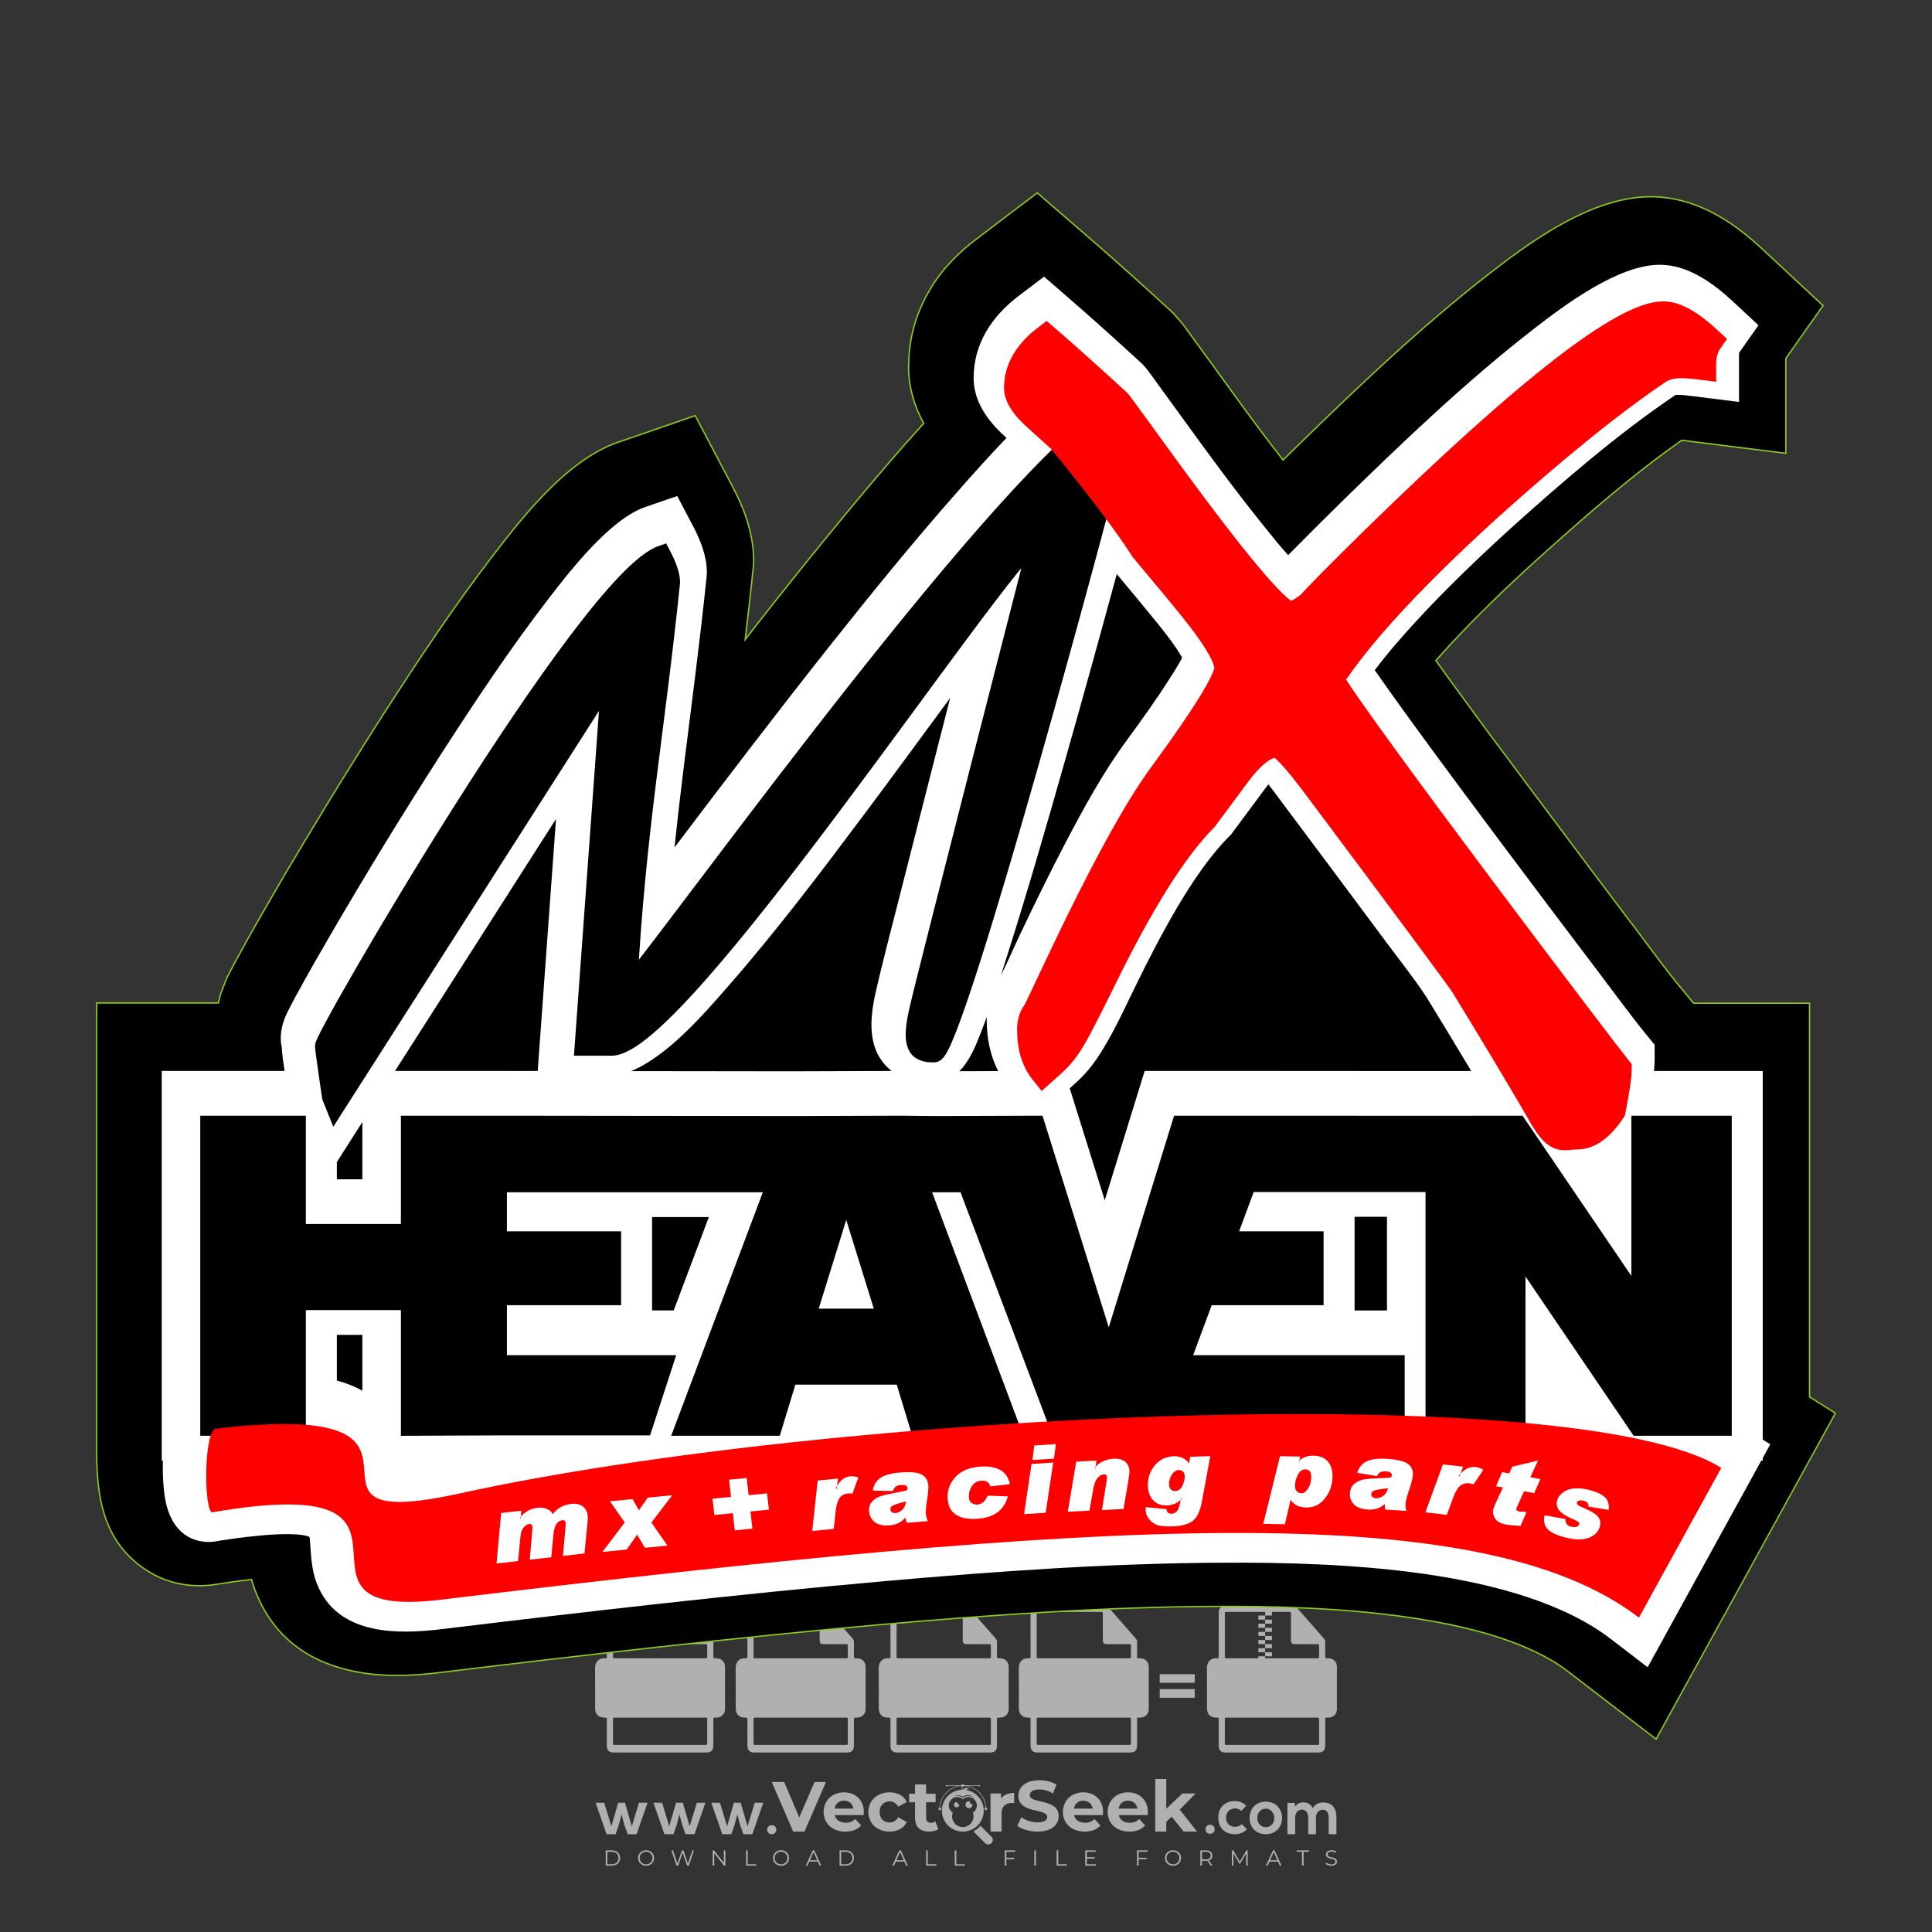 <?xml version="1.0" encoding="iso-8859-1"?>
<!-- Generator: Adobe Illustrator 27.0.0, SVG Export Plug-In . SVG Version: 6.00 Build 0)  -->
<svg version="1.1" id="Layer_1" xmlns="http://www.w3.org/2000/svg" xmlns:xlink="http://www.w3.org/1999/xlink" x="0px" y="0px"
	 viewBox="0 0 500 500" style="enable-background:new 0 0 500 500;" xml:space="preserve">
<rect x="0" y="0" width="500" height="500" fill="#333333" stroke="none"/>
<g id="watermark_1_">
	<g>
		<g id="watermark" style="opacity:0.61;">
			<g>
				<g>
					<g>
						<g>
							<polygon style="fill:#FFFFFF;" points="213.765,461.172 208.204,474.017 205.268,474.017 199.726,461.172 202.938,461.172 
								206.846,470.347 210.81,461.172 							"/>
						</g>
						<g>
							<path style="fill:#FFFFFF;" d="M223.507,469.741h-7.469c0.275,1.23,1.321,1.982,2.826,1.982c1.046,0,1.798-0.312,2.477-0.954
								l1.523,1.651c-0.917,1.046-2.294,1.597-4.074,1.597c-3.413,0-5.634-2.147-5.634-5.083c0-2.954,2.257-5.083,5.267-5.083
								c2.899,0,5.138,1.945,5.138,5.12C223.562,469.191,223.526,469.503,223.507,469.741 M216.002,468.071h4.863
								c-0.202-1.248-1.138-2.055-2.422-2.055C217.139,466.016,216.204,466.805,216.002,468.071"/>
						</g>
						<g>
							<path style="fill:#FFFFFF;" d="M224.735,468.934c0-2.973,2.294-5.083,5.505-5.083c2.074,0,3.707,0.899,4.423,2.514
								l-2.22,1.193c-0.532-0.936-1.321-1.358-2.221-1.358c-1.45,0-2.587,1.009-2.587,2.734c0,1.725,1.138,2.734,2.587,2.734
								c0.899,0,1.688-0.404,2.221-1.358l2.22,1.211c-0.716,1.578-2.349,2.495-4.423,2.495
								C227.029,474.017,224.735,471.907,224.735,468.934"/>
						</g>
						<g>
							<path style="fill:#FFFFFF;" d="M242.828,473.393c-0.587,0.422-1.45,0.624-2.331,0.624c-2.33,0-3.688-1.193-3.688-3.542
								v-4.055h-1.523v-2.202h1.523v-2.404h2.863v2.404h2.459v2.202h-2.459v4.019c0,0.844,0.458,1.303,1.229,1.303
								c0.422,0,0.844-0.128,1.156-0.367L242.828,473.393z"/>
						</g>
					</g>
					<g>
						<path style="fill:#FFFFFF;" d="M262.474,463.997v2.643c-0.238-0.018-0.422-0.037-0.642-0.037
							c-1.578,0-2.624,0.862-2.624,2.753v4.661h-2.863v-9.873h2.734v1.303C259.776,464.493,260.951,463.997,262.474,463.997"/>
					</g>
					<g>
						<path style="fill:#FFFFFF;" d="M263.299,472.53l1.009-2.239c1.083,0.789,2.697,1.339,4.239,1.339
							c1.762,0,2.477-0.587,2.477-1.376c0-2.404-7.469-0.752-7.469-5.524c0-2.184,1.762-4,5.413-4c1.615,0,3.267,0.385,4.459,1.138
							l-0.918,2.257c-1.193-0.679-2.422-1.009-3.56-1.009c-1.761,0-2.44,0.66-2.44,1.468c0,2.367,7.468,0.734,7.468,5.45
							c0,2.147-1.78,3.982-5.45,3.982C266.492,474.017,264.437,473.411,263.299,472.53"/>
					</g>
					<g>
						<path style="fill:#FFFFFF;" d="M285.428,469.741h-7.469c0.275,1.23,1.321,1.982,2.826,1.982c1.046,0,1.798-0.312,2.477-0.954
							l1.523,1.651c-0.918,1.046-2.294,1.597-4.074,1.597c-3.413,0-5.634-2.147-5.634-5.083c0-2.954,2.257-5.083,5.267-5.083
							c2.9,0,5.138,1.945,5.138,5.12C285.484,469.191,285.447,469.503,285.428,469.741 M277.923,468.071h4.863
							c-0.202-1.248-1.138-2.055-2.422-2.055C279.061,466.016,278.125,466.805,277.923,468.071"/>
					</g>
					<g>
						<path style="fill:#FFFFFF;" d="M297.007,469.741h-7.469c0.275,1.23,1.321,1.982,2.826,1.982c1.046,0,1.798-0.312,2.477-0.954
							l1.523,1.651c-0.918,1.046-2.294,1.597-4.074,1.597c-3.413,0-5.634-2.147-5.634-5.083c0-2.954,2.257-5.083,5.267-5.083
							c2.899,0,5.138,1.945,5.138,5.12C297.062,469.191,297.025,469.503,297.007,469.741 M289.501,468.071h4.863
							c-0.202-1.248-1.138-2.055-2.422-2.055C290.639,466.016,289.703,466.805,289.501,468.071"/>
					</g>
					<g>
						<polygon style="fill:#FFFFFF;" points="303.208,470.145 301.831,471.503 301.831,474.017 298.969,474.017 298.969,460.401 
							301.831,460.401 301.831,468.108 306.016,464.144 309.429,464.144 305.318,468.328 309.796,474.017 306.327,474.017 						"/>
					</g>
					<g>
						<path style="fill:#FFFFFF;" d="M256.601,475.359L256.601,475.359l-2.86-2.86c-0.435,0.508-0.953,0.943-1.534,1.284
							c-0.092,0.069-0.186,0.136-0.283,0.199l3.027,3.027c0.456,0.456,1.195,0.456,1.65,0
							C257.057,476.554,257.057,475.815,256.601,475.359"/>
					</g>
					<g>
						<path style="fill:#FFFFFF;" d="M249.984,463.244c0.221-0.173,0.495-0.281,0.797-0.281c0.042,0,0.083,0.002,0.124,0.006
							c-0.214-0.156-0.478-0.249-0.764-0.249c-0.395,0-0.744,0.18-0.981,0.458c-0.051,0-0.1,0.006-0.151,0.008
							c0.039-0.077,0.064-0.162,0.064-0.255c0-0.234-0.143-0.434-0.346-0.519c0.087,0.126,0.138,0.279,0.138,0.445
							c0,0.122-0.031,0.237-0.081,0.341c-2.811,0.201-5.03,2.539-5.03,5.4c0,2.993,2.426,5.42,5.42,5.42
							c2.993,0,5.42-2.426,5.42-5.42C254.595,465.879,252.593,463.635,249.984,463.244 M247.983,464.656
							c0.435,0,0.844,0.112,1.199,0.309c0.374-0.245,0.82-0.387,1.299-0.387c0.711,0,1.348,0.312,1.784,0.806
							c-0.435-0.379-1.004-0.61-1.627-0.61c-0.449,0-0.87,0.12-1.234,0.329c-0.079,0.046-0.156,0.096-0.229,0.15
							c-0.065-0.048-0.133-0.093-0.204-0.134c-0.369-0.219-0.8-0.344-1.26-0.344c-0.3,0-0.588,0.054-0.854,0.152
							C247.196,464.754,247.578,464.656,247.983,464.656 M251.772,469.098c0.115,0.305,0.181,0.634,0.181,0.979
							c0,1.534-1.244,2.777-2.778,2.777c-1.534,0-2.777-1.243-2.777-2.777c0-0.345,0.066-0.674,0.181-0.979
							c-0.62-0.382-1.035-1.064-1.035-1.846c0-1.197,0.971-2.168,2.168-2.168c0.565,0,1.078,0.218,1.463,0.572
							c0.386-0.354,0.899-0.572,1.464-0.572c1.197,0,2.168,0.971,2.168,2.168C252.807,468.034,252.392,468.716,251.772,469.098"/>
					</g>
					<g>
						<path style="fill:#FFFFFF;" d="M251.666,467.061c0,0.497-0.404,0.901-0.901,0.901c-0.497,0-0.901-0.404-0.901-0.901
							s0.404-0.901,0.901-0.901c0.101,0,0.197,0.017,0.287,0.047c-0.03,0.062-0.045,0.132-0.045,0.204
							c0,0.273,0.221,0.494,0.494,0.494c0.05,0,0.099-0.008,0.146-0.022C251.66,466.941,251.666,467,251.666,467.061"/>
					</g>
					<g>
						<path style="fill:#FFFFFF;" d="M248.255,467.061c0,0.376-0.305,0.681-0.681,0.681c-0.376,0-0.681-0.305-0.681-0.681
							s0.305-0.681,0.681-0.681c0.076,0,0.149,0.013,0.217,0.035c-0.023,0.047-0.034,0.1-0.034,0.155
							c0,0.206,0.167,0.374,0.374,0.374c0.038,0,0.075-0.006,0.11-0.017C248.25,466.97,248.255,467.015,248.255,467.061"/>
					</g>
					<g>
						<g>
							<g>
								<rect x="242.908" y="467.83" style="fill:#FFFFFF;" width="0.616" height="0.616"/>
							</g>
							<g>
								<rect x="254.827" y="467.83" style="fill:#FFFFFF;" width="0.616" height="0.616"/>
							</g>
							<g>
								<path style="fill:#FFFFFF;" d="M255.205,468.082h-0.14c0-3.248-2.642-5.89-5.89-5.89c-3.248,0-5.89,2.642-5.89,5.89h-0.14
									c0-1.611,0.627-3.125,1.766-4.264c1.139-1.139,2.653-1.766,4.264-1.766c1.611,0,3.125,0.627,4.264,1.766
									C254.578,464.957,255.205,466.471,255.205,468.082"/>
							</g>
						</g>
						<g>
							<rect x="248.868" y="461.814" style="fill:#FFFFFF;" width="0.616" height="0.616"/>
						</g>
						<g>
							<rect x="244.95" y="462.052" style="fill:#FFFFFF;" width="8.45" height="0.14"/>
						</g>
						<g>
							<path style="fill:#FFFFFF;" d="M245.174,462.15c0,0.108-0.088,0.196-0.196,0.196c-0.108,0-0.196-0.088-0.196-0.196
								c0-0.108,0.088-0.196,0.196-0.196C245.086,461.954,245.174,462.042,245.174,462.15"/>
						</g>
						<g>
							<path style="fill:#FFFFFF;" d="M253.596,462.15c0,0.108-0.088,0.196-0.196,0.196c-0.108,0-0.196-0.088-0.196-0.196
								c0-0.108,0.088-0.196,0.196-0.196C253.509,461.954,253.596,462.042,253.596,462.15"/>
						</g>
					</g>
				</g>
				<g>
					<path style="fill:#FFFFFF;" d="M314.356,473.409c0,1.559-2.364,1.559-2.364,0C311.993,471.851,314.356,471.851,314.356,473.409
						z"/>
				</g>
				<g>
					<g>
						<g>
							<path style="fill:#FFFFFF;" d="M161.739,466.549l1.772,6.088l1.855-6.088h2.215l-2.823,8.14h-2.33l-0.837-2.396l-0.722-2.708
								l-0.722,2.708l-0.837,2.396h-2.33l-2.839-8.14h2.231l1.855,6.088l1.756-6.088H161.739z"/>
						</g>
						<g>
							<path style="fill:#FFFFFF;" d="M176.713,466.549l1.772,6.088l1.855-6.088h2.215l-2.823,8.14h-2.33l-0.837-2.396l-0.722-2.708
								l-0.722,2.708l-0.837,2.396h-2.33l-2.839-8.14h2.231l1.855,6.088l1.756-6.088H176.713z"/>
						</g>
						<g>
							<path style="fill:#FFFFFF;" d="M191.687,466.549l1.772,6.088l1.855-6.088h2.215l-2.823,8.14h-2.33l-0.837-2.396l-0.722-2.708
								l-0.722,2.708l-0.837,2.396h-2.33l-2.839-8.14h2.231l1.855,6.088l1.756-6.088H191.687z"/>
						</g>
					</g>
					<g>
						<path style="fill:#FFFFFF;" d="M200.908,473.52c0,1.559-2.364,1.559-2.364,0C198.545,471.962,200.908,471.962,200.908,473.52z
							"/>
					</g>
					<g>
						<path style="fill:#FFFFFF;" d="M322.71,473.409c-0.935,0.919-1.919,1.28-3.117,1.28c-2.346,0-4.3-1.411-4.3-4.282
							s1.953-4.284,4.3-4.284c1.149,0,2.035,0.329,2.921,1.199l-1.264,1.329c-0.476-0.428-1.066-0.64-1.623-0.64
							c-1.346,0-2.33,0.985-2.33,2.396c0,1.542,1.05,2.362,2.297,2.362c0.64,0,1.28-0.18,1.772-0.672L322.71,473.409z"/>
					</g>
					<g>
						<path style="fill:#FFFFFF;" d="M331.805,470.472c0,2.33-1.591,4.217-4.217,4.217c-2.626,0-4.201-1.887-4.201-4.217
							c0-2.314,1.609-4.217,4.185-4.217C330.149,466.255,331.805,468.158,331.805,470.472z M325.389,470.472
							c0,1.231,0.739,2.38,2.199,2.38c1.46,0,2.199-1.149,2.199-2.38c0-1.215-0.854-2.396-2.199-2.396
							C326.144,468.077,325.389,469.258,325.389,470.472z"/>
					</g>
					<g>
						<path style="fill:#FFFFFF;" d="M338.572,474.689v-4.332c0-1.068-0.559-2.035-1.658-2.035c-1.082,0-1.722,0.967-1.722,2.035
							v4.332h-2.003v-8.107h1.855l0.148,0.985c0.426-0.82,1.362-1.116,2.133-1.116c0.969,0,1.937,0.394,2.396,1.51
							c0.723-1.149,1.658-1.478,2.708-1.478c2.297,0,3.43,1.412,3.43,3.84v4.365h-2.003v-4.365c0-1.066-0.442-1.97-1.526-1.97
							c-1.082,0-1.756,0.935-1.756,2.003v4.332H338.572z"/>
					</g>
				</g>
			</g>
		</g>
		<g style="opacity:0.61;">
			<g>
				<g>
					<path style="fill:#FFFFFF;" d="M345.988,431.299c-0.006-1.224-0.959-2.121-2.189-2.14c-0.924-0.014-0.832,0.12-0.834-0.867
						c-0.003-1.097-0.007-2.194,0.003-3.292c0.003-0.379-0.112-0.691-0.362-0.976c-2.342-2.668-4.678-5.342-7.019-8.011
						c-0.12-0.137-0.275-0.244-0.414-0.366c-6.214,0-12.427,0-18.641,0c-0.794,0.293-1.14,0.868-1.138,1.709
						c0.01,3.748,0.004,7.496,0.004,11.243c0,0.556-0.003,0.589-0.55,0.551c-1.497-0.102-2.516,0.986-2.497,2.492
						c0.044,3.476,0.013,6.953,0.014,10.429c0.001,1.58,0.867,2.443,2.45,2.449c0.582,0.002,0.582,0.002,0.582,0.6
						c0,2.219-0.001,4.438,0.001,6.657c0.001,1.192,0.58,1.771,1.768,1.771c8.013,0.001,16.027,0.001,24.04,0
						c1.168,0,1.755-0.583,1.757-1.745c0.002-2.256,0-4.512,0.001-6.768c0-0.512,0.002-0.511,0.52-0.515
						c0.271-0.002,0.541,0.008,0.809-0.058c0.996-0.246,1.69-1.044,1.694-2.069C346.003,438.696,346.005,434.997,345.988,431.299z
						 M317.537,417.162c5.337,0,10.674,0,16.01,0c0.548,0,0.554,0.007,0.554,0.561c0.001,2.243-0.001,4.486,0.001,6.73
						c0.001,0.811,0.249,1.059,1.06,1.059c1.91,0.001,3.821,0,5.731,0.001c0.458,0,0.479,0.021,0.481,0.483
						c0.003,0.887,0.002,1.775,0,2.662c-0.001,0.477-0.024,0.498-0.504,0.499c-3.895,0.001-7.79,0-11.684,0
						c-3.882,0-7.765,0-11.647,0c-0.55,0-0.552-0.001-0.552-0.561c-0.001-3.624-0.001-7.247,0-10.871
						C316.987,417.166,316.991,417.162,317.537,417.162z M340.822,451.579c-3.883,0.001-7.766,0-11.65,0c-3.871,0-7.742,0-11.613,0
						c-0.572,0-0.574-0.002-0.574-0.579c-0.001-1.997-0.001-3.994,0.001-5.991c0-0.464,0.023-0.486,0.478-0.487
						c7.803-0.001,15.607-0.001,23.41,0c0.478,0,0.499,0.02,0.499,0.503c0.002,1.997,0.001,3.994,0,5.991
						C341.375,451.574,341.37,451.579,340.822,451.579z"/>
				</g>
				<g>
					<g>
						<rect x="327.418" y="417.053" style="fill:#FFFFFF;" width="1.757" height="1.054"/>
					</g>
					<g>
						<rect x="325.662" y="418.107" style="fill:#FFFFFF;" width="1.757" height="1.054"/>
					</g>
					<g>
						<rect x="327.418" y="419.161" style="fill:#FFFFFF;" width="1.757" height="1.054"/>
					</g>
					<g>
						<rect x="325.662" y="420.215" style="fill:#FFFFFF;" width="1.757" height="1.054"/>
					</g>
					<g>
						<rect x="327.418" y="421.269" style="fill:#FFFFFF;" width="1.757" height="1.054"/>
					</g>
					<g>
						<rect x="325.662" y="422.323" style="fill:#FFFFFF;" width="1.757" height="1.054"/>
					</g>
					<g>
						<rect x="327.418" y="423.378" style="fill:#FFFFFF;" width="1.757" height="1.054"/>
					</g>
					<g>
						<rect x="325.662" y="424.432" style="fill:#FFFFFF;" width="1.757" height="1.054"/>
					</g>
					<g>
						<rect x="327.418" y="425.486" style="fill:#FFFFFF;" width="1.757" height="1.054"/>
					</g>
					<g>
						<rect x="325.662" y="426.54" style="fill:#FFFFFF;" width="1.757" height="1.054"/>
					</g>
					<g>
						<rect x="327.418" y="427.594" style="fill:#FFFFFF;" width="1.757" height="1.054"/>
					</g>
					<g>
						<rect x="325.662" y="428.648" style="fill:#FFFFFF;" width="1.757" height="1.054"/>
					</g>
				</g>
			</g>
			<g>
				<path style="fill:#FFFFFF;" d="M187.637,431.299c-0.006-1.224-0.959-2.121-2.189-2.14c-0.924-0.014-0.832,0.12-0.834-0.867
					c-0.003-1.097-0.007-2.194,0.003-3.292c0.003-0.379-0.112-0.691-0.362-0.976c-2.342-2.668-4.678-5.342-7.019-8.011
					c-0.12-0.137-0.275-0.244-0.414-0.366c-6.214,0-12.427,0-18.641,0c-0.794,0.293-1.14,0.868-1.138,1.709
					c0.01,3.748,0.004,7.496,0.004,11.243c0,0.556-0.003,0.589-0.55,0.551c-1.497-0.102-2.516,0.986-2.497,2.492
					c0.044,3.476,0.013,6.953,0.014,10.429c0.001,1.58,0.867,2.443,2.45,2.449c0.582,0.002,0.582,0.002,0.582,0.6
					c0,2.219-0.001,4.438,0.001,6.657c0.001,1.192,0.58,1.771,1.768,1.771c8.013,0.001,16.027,0.001,24.04,0
					c1.168,0,1.755-0.583,1.757-1.745c0.002-2.256,0-4.512,0.001-6.768c0-0.512,0.002-0.511,0.52-0.515
					c0.271-0.002,0.541,0.008,0.809-0.058c0.996-0.246,1.69-1.044,1.694-2.069C187.652,438.696,187.655,434.997,187.637,431.299z
					 M159.187,417.162c5.337,0,10.674,0,16.01,0c0.548,0,0.554,0.007,0.554,0.561c0.001,2.243-0.001,4.486,0.001,6.73
					c0.001,0.811,0.249,1.059,1.06,1.059c1.91,0.001,3.821,0,5.731,0.001c0.458,0,0.479,0.021,0.481,0.483
					c0.003,0.887,0.002,1.775,0,2.662c-0.001,0.477-0.024,0.498-0.504,0.499c-3.895,0.001-7.79,0-11.684,0
					c-3.882,0-7.765,0-11.647,0c-0.55,0-0.552-0.001-0.552-0.561c-0.001-3.624-0.001-7.247,0-10.871
					C158.636,417.166,158.64,417.162,159.187,417.162z M182.472,451.579c-3.883,0.001-7.766,0-11.65,0c-3.871,0-7.742,0-11.613,0
					c-0.572,0-0.574-0.002-0.574-0.579c-0.001-1.997-0.001-3.994,0.001-5.991c0-0.464,0.023-0.486,0.478-0.487
					c7.803-0.001,15.607-0.001,23.41,0c0.478,0,0.499,0.02,0.499,0.503c0.002,1.997,0.001,3.994,0,5.991
					C183.024,451.574,183.019,451.579,182.472,451.579z"/>
			</g>
			<g>
				<path style="fill:#FFFFFF;" d="M159.779,440.669v-7.897h2.779c0.375,0,0.726,0.061,1.053,0.182
					c0.327,0.121,0.612,0.292,0.855,0.513c0.242,0.221,0.434,0.483,0.573,0.789c0.14,0.305,0.21,0.642,0.21,1.009
					c0,0.375-0.07,0.715-0.21,1.02c-0.14,0.305-0.331,0.568-0.573,0.789c-0.243,0.221-0.528,0.392-0.855,0.513
					c-0.327,0.121-0.678,0.182-1.053,0.182h-1.29v2.901H159.779z M162.58,436.356c0.39,0,0.684-0.111,0.882-0.331
					c0.199-0.22,0.298-0.474,0.298-0.761c0-0.14-0.024-0.276-0.072-0.408c-0.048-0.132-0.121-0.248-0.221-0.347
					c-0.099-0.099-0.223-0.178-0.37-0.237c-0.147-0.059-0.32-0.089-0.518-0.089h-1.312v2.173H162.58z"/>
				<path style="fill:#FFFFFF;" d="M166.308,432.771h1.731l3.177,5.294h0.088l-0.088-1.522v-3.772h1.478v7.897h-1.566l-3.353-5.592
					h-0.088l0.088,1.522v4.07h-1.467V432.771z"/>
				<path style="fill:#FFFFFF;" d="M177.922,436.334h3.872c0.022,0.089,0.04,0.195,0.055,0.32c0.014,0.125,0.022,0.25,0.022,0.375
					c0,0.507-0.077,0.985-0.231,1.434c-0.154,0.449-0.397,0.849-0.728,1.202c-0.353,0.375-0.776,0.666-1.268,0.871
					c-0.493,0.206-1.055,0.309-1.688,0.309c-0.574,0-1.114-0.103-1.622-0.309c-0.507-0.206-0.948-0.492-1.323-0.86
					c-0.375-0.367-0.673-0.803-0.894-1.307c-0.221-0.504-0.331-1.053-0.331-1.649c0-0.595,0.11-1.145,0.331-1.649
					c0.221-0.504,0.518-0.939,0.894-1.307c0.375-0.367,0.816-0.654,1.323-0.86c0.507-0.206,1.048-0.309,1.622-0.309
					c0.64,0,1.211,0.11,1.715,0.331c0.504,0.221,0.935,0.526,1.296,0.915l-1.025,1.004c-0.258-0.272-0.544-0.48-0.861-0.623
					c-0.316-0.143-0.695-0.215-1.136-0.215c-0.361,0-0.703,0.065-1.026,0.193c-0.324,0.129-0.607,0.311-0.85,0.546
					c-0.242,0.235-0.436,0.52-0.579,0.855c-0.143,0.335-0.215,0.708-0.215,1.119c0,0.412,0.072,0.785,0.215,1.12
					c0.143,0.335,0.338,0.62,0.584,0.855c0.246,0.235,0.531,0.418,0.855,0.546c0.323,0.129,0.669,0.193,1.037,0.193
					c0.419,0,0.773-0.061,1.064-0.182c0.29-0.121,0.538-0.278,0.744-0.469c0.148-0.132,0.275-0.3,0.381-0.502
					c0.106-0.202,0.189-0.428,0.248-0.678h-2.482V436.334z"/>
			</g>
			<g>
				<path style="fill:#FFFFFF;" d="M224.019,431.299c-0.006-1.224-0.959-2.121-2.189-2.14c-0.924-0.014-0.832,0.12-0.834-0.867
					c-0.003-1.097-0.007-2.194,0.003-3.292c0.003-0.379-0.112-0.691-0.362-0.976c-2.342-2.668-4.678-5.342-7.019-8.011
					c-0.12-0.137-0.275-0.244-0.414-0.366c-6.214,0-12.427,0-18.641,0c-0.794,0.293-1.14,0.868-1.138,1.709
					c0.01,3.748,0.004,7.496,0.004,11.243c0,0.556-0.003,0.589-0.55,0.551c-1.497-0.102-2.516,0.986-2.497,2.492
					c0.044,3.476,0.013,6.953,0.014,10.429c0.001,1.58,0.867,2.443,2.45,2.449c0.582,0.002,0.582,0.002,0.582,0.6
					c0,2.219-0.001,4.438,0.001,6.657c0.001,1.192,0.58,1.771,1.768,1.771c8.013,0.001,16.027,0.001,24.04,0
					c1.168,0,1.755-0.583,1.757-1.745c0.002-2.256,0-4.512,0.001-6.768c0-0.512,0.002-0.511,0.52-0.515
					c0.271-0.002,0.541,0.008,0.809-0.058c0.997-0.246,1.69-1.044,1.694-2.069C224.034,438.696,224.036,434.997,224.019,431.299z
					 M195.568,417.162c5.337,0,10.674,0,16.01,0c0.548,0,0.554,0.007,0.554,0.561c0.001,2.243-0.001,4.486,0.001,6.73
					c0.001,0.811,0.249,1.059,1.06,1.059c1.91,0.001,3.821,0,5.731,0.001c0.458,0,0.479,0.021,0.481,0.483
					c0.003,0.887,0.002,1.775,0,2.662c-0.001,0.477-0.024,0.498-0.504,0.499c-3.895,0.001-7.79,0-11.684,0
					c-3.882,0-7.765,0-11.647,0c-0.55,0-0.552-0.001-0.552-0.561c-0.001-3.624-0.001-7.247,0-10.871
					C195.018,417.166,195.022,417.162,195.568,417.162z M218.854,451.579c-3.883,0.001-7.766,0-11.65,0c-3.871,0-7.742,0-11.613,0
					c-0.572,0-0.574-0.002-0.574-0.579c-0.001-1.997-0.001-3.994,0.001-5.991c0-0.464,0.023-0.486,0.478-0.487
					c7.803-0.001,15.607-0.001,23.41,0c0.478,0,0.499,0.02,0.499,0.503c0.002,1.997,0.001,3.994,0,5.991
					C219.406,451.574,219.401,451.579,218.854,451.579z"/>
			</g>
			<g>
				<path style="fill:#FFFFFF;" d="M205.111,432.771h1.699l2.967,7.897h-1.644l-0.651-1.886h-3.044l-0.651,1.886h-1.643
					L205.111,432.771z M206.997,437.415l-0.706-1.974l-0.287-0.96h-0.088l-0.287,0.96l-0.706,1.974H206.997z"/>
				<path style="fill:#FFFFFF;" d="M211.331,434.536c-0.125,0-0.245-0.024-0.359-0.072c-0.114-0.048-0.213-0.114-0.298-0.199
					c-0.084-0.084-0.151-0.182-0.198-0.292c-0.048-0.11-0.072-0.232-0.072-0.364s0.024-0.254,0.072-0.364
					c0.048-0.11,0.114-0.208,0.198-0.292c0.084-0.084,0.184-0.151,0.298-0.198c0.114-0.048,0.233-0.072,0.359-0.072
					c0.257,0,0.478,0.09,0.662,0.27c0.184,0.181,0.276,0.399,0.276,0.656s-0.092,0.476-0.276,0.656
					C211.809,434.446,211.589,434.536,211.331,434.536z M210.615,440.669v-5.404h1.445v5.404H210.615z"/>
			</g>
			<g>
				<path style="fill:#FFFFFF;" d="M261.044,431.299c-0.006-1.224-0.959-2.121-2.189-2.14c-0.924-0.014-0.832,0.12-0.834-0.867
					c-0.003-1.097-0.007-2.194,0.003-3.292c0.003-0.379-0.112-0.691-0.362-0.976c-2.342-2.668-4.678-5.342-7.019-8.011
					c-0.12-0.137-0.275-0.244-0.414-0.366c-6.214,0-12.427,0-18.641,0c-0.794,0.293-1.14,0.868-1.138,1.709
					c0.01,3.748,0.004,7.496,0.004,11.243c0,0.556-0.003,0.589-0.55,0.551c-1.497-0.102-2.516,0.986-2.497,2.492
					c0.044,3.476,0.013,6.953,0.014,10.429c0.001,1.58,0.867,2.443,2.45,2.449c0.582,0.002,0.582,0.002,0.582,0.6
					c0,2.219-0.001,4.438,0.001,6.657c0.001,1.192,0.58,1.771,1.768,1.771c8.013,0.001,16.027,0.001,24.04,0
					c1.168,0,1.755-0.583,1.757-1.745c0.002-2.256,0-4.512,0.001-6.768c0-0.512,0.002-0.511,0.52-0.515
					c0.271-0.002,0.541,0.008,0.809-0.058c0.996-0.246,1.69-1.044,1.694-2.069C261.059,438.696,261.061,434.997,261.044,431.299z
					 M232.593,417.162c5.337,0,10.674,0,16.01,0c0.548,0,0.554,0.007,0.554,0.561c0.001,2.243-0.001,4.486,0.001,6.73
					c0.001,0.811,0.249,1.059,1.06,1.059c1.91,0.001,3.821,0,5.731,0.001c0.458,0,0.479,0.021,0.481,0.483
					c0.003,0.887,0.002,1.775,0,2.662c-0.001,0.477-0.024,0.498-0.504,0.499c-3.895,0.001-7.79,0-11.684,0
					c-3.882,0-7.765,0-11.647,0c-0.55,0-0.552-0.001-0.552-0.561c-0.001-3.624-0.001-7.247,0-10.871
					C232.042,417.166,232.047,417.162,232.593,417.162z M255.878,451.579c-3.883,0.001-7.766,0-11.65,0c-3.871,0-7.742,0-11.613,0
					c-0.572,0-0.574-0.002-0.574-0.579c-0.001-1.997-0.001-3.994,0.001-5.991c0-0.464,0.023-0.486,0.478-0.487
					c7.803-0.001,15.607-0.001,23.41,0c0.478,0,0.499,0.02,0.499,0.503c0.002,1.997,0.001,3.994,0,5.991
					C256.431,451.574,256.426,451.579,255.878,451.579z"/>
			</g>
			<g>
				<path style="fill:#FFFFFF;" d="M236.361,440.845c-0.338,0-0.662-0.048-0.971-0.143c-0.309-0.095-0.592-0.239-0.849-0.43
					c-0.257-0.191-0.481-0.425-0.673-0.7c-0.191-0.276-0.342-0.597-0.452-0.965l1.401-0.551c0.103,0.397,0.283,0.726,0.54,0.987
					c0.257,0.261,0.596,0.392,1.015,0.392c0.154,0,0.303-0.02,0.447-0.061c0.143-0.04,0.272-0.099,0.386-0.176
					s0.204-0.175,0.27-0.292c0.066-0.118,0.099-0.254,0.099-0.408c0-0.147-0.026-0.279-0.077-0.397
					c-0.051-0.117-0.138-0.227-0.259-0.331c-0.121-0.103-0.28-0.202-0.475-0.298c-0.195-0.095-0.435-0.195-0.722-0.298l-0.485-0.176
					c-0.213-0.073-0.429-0.173-0.645-0.298c-0.217-0.125-0.413-0.276-0.59-0.452c-0.177-0.176-0.322-0.384-0.436-0.623
					c-0.114-0.239-0.171-0.509-0.171-0.81c0-0.309,0.06-0.597,0.182-0.866c0.121-0.268,0.294-0.503,0.518-0.706
					c0.224-0.202,0.492-0.36,0.805-0.474s0.66-0.171,1.042-0.171c0.397,0,0.74,0.053,1.031,0.16
					c0.291,0.107,0.537,0.243,0.739,0.408c0.202,0.165,0.366,0.348,0.491,0.546c0.125,0.199,0.217,0.386,0.276,0.563l-1.312,0.551
					c-0.074-0.221-0.208-0.419-0.402-0.596c-0.195-0.176-0.462-0.265-0.8-0.265c-0.324,0-0.592,0.075-0.805,0.226
					c-0.213,0.151-0.32,0.348-0.32,0.59c0,0.235,0.103,0.436,0.309,0.601c0.206,0.165,0.533,0.325,0.982,0.48l0.497,0.165
					c0.316,0.111,0.605,0.237,0.866,0.381c0.261,0.143,0.485,0.314,0.673,0.513c0.187,0.199,0.331,0.425,0.43,0.678
					c0.1,0.254,0.149,0.546,0.149,0.877c0,0.412-0.083,0.767-0.248,1.064c-0.165,0.298-0.377,0.542-0.634,0.734
					c-0.258,0.191-0.548,0.335-0.872,0.43C236.986,440.797,236.67,440.845,236.361,440.845z"/>
				<path style="fill:#FFFFFF;" d="M239.516,432.771h1.61l1.633,4.754l0.287,1.015h0.088l0.309-1.015l1.699-4.754h1.61l-2.879,7.897
					h-1.566L239.516,432.771z"/>
				<path style="fill:#FFFFFF;" d="M251.097,436.334h3.871c0.022,0.089,0.04,0.195,0.055,0.32c0.015,0.125,0.023,0.25,0.023,0.375
					c0,0.507-0.078,0.985-0.232,1.434c-0.154,0.449-0.397,0.849-0.728,1.202c-0.353,0.375-0.775,0.666-1.268,0.871
					c-0.493,0.206-1.055,0.309-1.688,0.309c-0.574,0-1.114-0.103-1.621-0.309c-0.507-0.206-0.949-0.492-1.324-0.86
					c-0.375-0.367-0.673-0.803-0.894-1.307c-0.22-0.504-0.331-1.053-0.331-1.649c0-0.595,0.11-1.145,0.331-1.649
					c0.221-0.504,0.518-0.939,0.894-1.307c0.375-0.367,0.816-0.654,1.324-0.86c0.507-0.206,1.047-0.309,1.621-0.309
					c0.64,0,1.211,0.11,1.715,0.331c0.504,0.221,0.936,0.526,1.296,0.915l-1.026,1.004c-0.257-0.272-0.544-0.48-0.861-0.623
					c-0.316-0.143-0.694-0.215-1.136-0.215c-0.36,0-0.702,0.065-1.026,0.193c-0.323,0.129-0.607,0.311-0.849,0.546
					c-0.243,0.235-0.436,0.52-0.579,0.855c-0.143,0.335-0.215,0.708-0.215,1.119c0,0.412,0.072,0.785,0.215,1.12
					c0.143,0.335,0.338,0.62,0.585,0.855c0.246,0.235,0.531,0.418,0.854,0.546c0.324,0.129,0.669,0.193,1.037,0.193
					c0.419,0,0.774-0.061,1.064-0.182c0.29-0.121,0.539-0.278,0.745-0.469c0.147-0.132,0.274-0.3,0.38-0.502
					c0.107-0.202,0.189-0.428,0.248-0.678h-2.482V436.334z"/>
			</g>
			<g>
				<path style="fill:#FFFFFF;" d="M297.3,431.299c-0.006-1.224-0.959-2.121-2.189-2.14c-0.924-0.014-0.832,0.12-0.834-0.867
					c-0.003-1.097-0.007-2.194,0.003-3.292c0.003-0.379-0.112-0.691-0.362-0.976c-2.342-2.668-4.678-5.342-7.019-8.011
					c-0.12-0.137-0.275-0.244-0.414-0.366c-6.214,0-12.427,0-18.641,0c-0.794,0.293-1.14,0.868-1.138,1.709
					c0.01,3.748,0.004,7.496,0.004,11.243c0,0.556-0.003,0.589-0.55,0.551c-1.497-0.102-2.516,0.986-2.497,2.492
					c0.044,3.476,0.013,6.953,0.014,10.429c0.001,1.58,0.867,2.443,2.45,2.449c0.582,0.002,0.582,0.002,0.582,0.6
					c0,2.219-0.001,4.438,0.001,6.657c0.001,1.192,0.58,1.771,1.768,1.771c8.013,0.001,16.027,0.001,24.04,0
					c1.168,0,1.755-0.583,1.757-1.745c0.002-2.256,0-4.512,0.001-6.768c0-0.512,0.002-0.511,0.52-0.515
					c0.271-0.002,0.541,0.008,0.809-0.058c0.996-0.246,1.69-1.044,1.694-2.069C297.315,438.696,297.318,434.997,297.3,431.299z
					 M268.85,417.162c5.337,0,10.674,0,16.01,0c0.548,0,0.554,0.007,0.554,0.561c0.001,2.243-0.001,4.486,0.001,6.73
					c0.001,0.811,0.249,1.059,1.06,1.059c1.91,0.001,3.821,0,5.731,0.001c0.458,0,0.479,0.021,0.481,0.483
					c0.003,0.887,0.002,1.775,0,2.662c-0.001,0.477-0.024,0.498-0.504,0.499c-3.895,0.001-7.79,0-11.684,0
					c-3.882,0-7.765,0-11.647,0c-0.55,0-0.552-0.001-0.552-0.561c-0.001-3.624-0.001-7.247,0-10.871
					C268.299,417.166,268.303,417.162,268.85,417.162z M292.135,451.579c-3.883,0.001-7.766,0-11.65,0c-3.871,0-7.742,0-11.613,0
					c-0.572,0-0.574-0.002-0.574-0.579c-0.001-1.997-0.001-3.994,0.001-5.991c0-0.464,0.023-0.486,0.478-0.487
					c7.803-0.001,15.607-0.001,23.41,0c0.478,0,0.499,0.02,0.499,0.503c0.001,1.997,0.001,3.994,0,5.991
					C292.687,451.574,292.682,451.579,292.135,451.579z"/>
			</g>
			<g>
				<path style="fill:#FFFFFF;" d="M272.966,434.183v1.831h3.165v1.412h-3.165v1.831h3.518v1.412h-5.007v-7.897h5.007v1.412H272.966
					z"/>
				<path style="fill:#FFFFFF;" d="M277.852,440.669v-7.897h2.779c0.375,0,0.726,0.061,1.053,0.182
					c0.327,0.121,0.612,0.292,0.855,0.513c0.243,0.221,0.434,0.483,0.574,0.789c0.14,0.305,0.209,0.642,0.209,1.009
					c0,0.375-0.07,0.715-0.209,1.02c-0.14,0.305-0.331,0.568-0.574,0.789c-0.243,0.221-0.528,0.392-0.855,0.513
					c-0.327,0.121-0.678,0.182-1.053,0.182h-1.29v2.901H277.852z M280.653,436.356c0.389,0,0.684-0.111,0.882-0.331
					c0.199-0.22,0.298-0.474,0.298-0.761c0-0.14-0.024-0.276-0.072-0.408c-0.048-0.132-0.121-0.248-0.221-0.347
					c-0.099-0.099-0.222-0.178-0.37-0.237c-0.147-0.059-0.32-0.089-0.518-0.089h-1.312v2.173H280.653z"/>
				<path style="fill:#FFFFFF;" d="M286.797,440.845c-0.338,0-0.662-0.048-0.971-0.143c-0.309-0.095-0.592-0.239-0.849-0.43
					c-0.257-0.191-0.482-0.425-0.673-0.7c-0.191-0.276-0.342-0.597-0.452-0.965l1.401-0.551c0.103,0.397,0.283,0.726,0.541,0.987
					c0.257,0.261,0.595,0.392,1.015,0.392c0.154,0,0.303-0.02,0.447-0.061c0.143-0.04,0.272-0.099,0.386-0.176
					c0.114-0.077,0.204-0.175,0.27-0.292c0.066-0.118,0.1-0.254,0.1-0.408c0-0.147-0.026-0.279-0.077-0.397
					c-0.051-0.117-0.138-0.227-0.259-0.331c-0.121-0.103-0.279-0.202-0.474-0.298c-0.195-0.095-0.436-0.195-0.723-0.298
					l-0.485-0.176c-0.213-0.073-0.428-0.173-0.645-0.298c-0.217-0.125-0.414-0.276-0.59-0.452c-0.176-0.176-0.322-0.384-0.436-0.623
					c-0.114-0.239-0.171-0.509-0.171-0.81c0-0.309,0.061-0.597,0.182-0.866c0.121-0.268,0.294-0.503,0.518-0.706
					c0.224-0.202,0.493-0.36,0.805-0.474c0.312-0.114,0.66-0.171,1.042-0.171c0.397,0,0.741,0.053,1.031,0.16
					c0.29,0.107,0.537,0.243,0.739,0.408c0.202,0.165,0.365,0.348,0.491,0.546c0.125,0.199,0.217,0.386,0.276,0.563l-1.312,0.551
					c-0.074-0.221-0.208-0.419-0.403-0.596c-0.195-0.176-0.462-0.265-0.799-0.265c-0.324,0-0.592,0.075-0.805,0.226
					c-0.213,0.151-0.32,0.348-0.32,0.59c0,0.235,0.103,0.436,0.309,0.601c0.206,0.165,0.533,0.325,0.982,0.48l0.496,0.165
					c0.316,0.111,0.605,0.237,0.866,0.381c0.261,0.143,0.485,0.314,0.673,0.513c0.187,0.199,0.331,0.425,0.43,0.678
					c0.099,0.254,0.149,0.546,0.149,0.877c0,0.412-0.083,0.767-0.248,1.064c-0.165,0.298-0.377,0.542-0.634,0.734
					c-0.258,0.191-0.548,0.335-0.872,0.43C287.422,440.797,287.105,440.845,286.797,440.845z"/>
			</g>
			<g>
				<path style="fill:#FFFFFF;" d="M321.394,439.168l4.004-4.985h-3.827v-1.412h5.559v1.5l-3.96,4.985h4.004v1.412h-5.779V439.168z"
					/>
				<path style="fill:#FFFFFF;" d="M328.409,432.771h1.489v7.897h-1.489V432.771z"/>
				<path style="fill:#FFFFFF;" d="M331.486,440.669v-7.897h2.779c0.375,0,0.726,0.061,1.053,0.182
					c0.327,0.121,0.612,0.292,0.855,0.513s0.434,0.483,0.574,0.789c0.14,0.305,0.209,0.642,0.209,1.009
					c0,0.375-0.07,0.715-0.209,1.02c-0.14,0.305-0.331,0.568-0.574,0.789c-0.243,0.221-0.528,0.392-0.855,0.513
					c-0.327,0.121-0.678,0.182-1.053,0.182h-1.29v2.901H331.486z M334.288,436.356c0.389,0,0.684-0.111,0.882-0.331
					c0.199-0.22,0.298-0.474,0.298-0.761c0-0.14-0.024-0.276-0.072-0.408c-0.048-0.132-0.121-0.248-0.221-0.347
					c-0.099-0.099-0.222-0.178-0.37-0.237c-0.147-0.059-0.32-0.089-0.518-0.089h-1.312v2.173H334.288z"/>
			</g>
		</g>
		<g style="opacity:0.61;">
			<path style="fill:#FFFFFF;" d="M300.133,433.27h9.067v2.242h-9.067V433.27z M300.133,437.136h9.067v2.243h-9.067V437.136z"/>
		</g>
	</g>
	<g style="opacity:0.61;">
		<path style="fill:#FFFFFF;" d="M156.756,478.878h1.607c1.263,0,2.114,0.812,2.114,1.974c0,1.161-0.851,1.973-2.114,1.973h-1.607
			V478.878z M158.34,482.464c1.049,0,1.725-0.665,1.725-1.612c0-0.947-0.677-1.613-1.725-1.613h-1.167v3.225H158.34z"/>
		<path style="fill:#FFFFFF;" d="M165.139,480.851c0-1.15,0.879-2.007,2.075-2.007c1.184,0,2.069,0.851,2.069,2.007
			c0,1.156-0.885,2.007-2.069,2.007C166.019,482.858,165.139,482.002,165.139,480.851z M168.866,480.851
			c0-0.942-0.705-1.635-1.652-1.635c-0.953,0-1.663,0.693-1.663,1.635c0,0.941,0.71,1.635,1.663,1.635
			C168.162,482.486,168.866,481.793,168.866,480.851z"/>
		<path style="fill:#FFFFFF;" d="M179.596,478.878l-1.331,3.947h-0.44l-1.156-3.366l-1.161,3.366h-0.434l-1.331-3.947h0.429
			l1.139,3.394l1.178-3.394h0.389l1.161,3.411l1.156-3.411H179.596z"/>
		<path style="fill:#FFFFFF;" d="M187.731,478.878v3.947h-0.344l-2.537-3.202v3.202h-0.417v-3.947h0.344l2.543,3.203v-3.203H187.731
			z"/>
		<path style="fill:#FFFFFF;" d="M193.093,478.878h0.417v3.586h2.21v0.361h-2.627V478.878z"/>
		<path style="fill:#FFFFFF;" d="M200.061,480.851c0-1.15,0.879-2.007,2.075-2.007c1.184,0,2.069,0.851,2.069,2.007
			c0,1.156-0.885,2.007-2.069,2.007C200.941,482.858,200.061,482.002,200.061,480.851z M203.788,480.851
			c0-0.942-0.705-1.635-1.652-1.635c-0.953,0-1.663,0.693-1.663,1.635c0,0.941,0.71,1.635,1.663,1.635
			C203.083,482.486,203.788,481.793,203.788,480.851z"/>
		<path style="fill:#FFFFFF;" d="M211.636,481.77h-2.199l-0.474,1.054h-0.434l1.804-3.947h0.412l1.804,3.947h-0.44L211.636,481.77z
			 M211.484,481.432l-0.947-2.12l-0.947,2.12H211.484z"/>
		<path style="fill:#FFFFFF;" d="M217.28,478.878h1.607c1.263,0,2.114,0.812,2.114,1.974c0,1.161-0.851,1.973-2.114,1.973h-1.607
			V478.878z M218.864,482.464c1.049,0,1.725-0.665,1.725-1.612c0-0.947-0.677-1.613-1.725-1.613h-1.167v3.225H218.864z"/>
		<path style="fill:#FFFFFF;" d="M234.041,481.77h-2.199l-0.474,1.054h-0.434l1.804-3.947h0.412l1.804,3.947h-0.44L234.041,481.77z
			 M233.889,481.432l-0.947-2.12l-0.947,2.12H233.889z"/>
		<path style="fill:#FFFFFF;" d="M239.685,478.878h0.417v3.586h2.21v0.361h-2.627V478.878z"/>
		<path style="fill:#FFFFFF;" d="M247.082,478.878h0.417v3.586h2.21v0.361h-2.627V478.878z"/>
		<path style="fill:#FFFFFF;" d="M260.449,479.239v1.551h2.041v0.361h-2.041v1.675h-0.417v-3.947h2.706v0.361H260.449z"/>
		<path style="fill:#FFFFFF;" d="M267.678,478.878h0.417v3.947h-0.417V478.878z"/>
		<path style="fill:#FFFFFF;" d="M273.456,478.878h0.417v3.586h2.21v0.361h-2.627V478.878z"/>
		<path style="fill:#FFFFFF;" d="M283.644,482.464v0.361h-2.791v-3.947h2.706v0.361h-2.289v1.404h2.041v0.355h-2.041v1.466H283.644z
			"/>
		<path style="fill:#FFFFFF;" d="M294.672,479.239v1.551h2.041v0.361h-2.041v1.675h-0.417v-3.947h2.706v0.361H294.672z"/>
		<path style="fill:#FFFFFF;" d="M301.5,480.851c0-1.15,0.879-2.007,2.075-2.007c1.184,0,2.069,0.851,2.069,2.007
			c0,1.156-0.885,2.007-2.069,2.007C302.379,482.858,301.5,482.002,301.5,480.851z M305.226,480.851
			c0-0.942-0.705-1.635-1.652-1.635c-0.953,0-1.663,0.693-1.663,1.635c0,0.941,0.71,1.635,1.663,1.635
			C304.522,482.486,305.226,481.793,305.226,480.851z"/>
		<path style="fill:#FFFFFF;" d="M313.351,482.825l-0.902-1.269c-0.102,0.011-0.203,0.017-0.316,0.017h-1.06v1.252h-0.417v-3.947
			h1.477c1.004,0,1.613,0.507,1.613,1.353c0,0.62-0.327,1.054-0.902,1.24l0.964,1.353H313.351z M313.328,480.231
			c0-0.632-0.417-0.992-1.207-0.992h-1.048v1.979h1.048C312.911,481.218,313.328,480.851,313.328,480.231z"/>
		<path style="fill:#FFFFFF;" d="M322.907,478.878v3.947h-0.4v-3.158l-1.551,2.656h-0.197l-1.551-2.639v3.14h-0.4v-3.947h0.344
			l1.714,2.926l1.697-2.926H322.907z"/>
		<path style="fill:#FFFFFF;" d="M330.744,481.77h-2.199l-0.473,1.054h-0.434l1.804-3.947h0.411l1.804,3.947h-0.44L330.744,481.77z
			 M330.592,481.432l-0.947-2.12l-0.947,2.12H330.592z"/>
		<path style="fill:#FFFFFF;" d="M336.957,479.239h-1.387v-0.361h3.192v0.361h-1.387v3.586h-0.417V479.239z"/>
		<path style="fill:#FFFFFF;" d="M343.063,482.346l0.164-0.321c0.282,0.276,0.784,0.479,1.302,0.479c0.739,0,1.06-0.31,1.06-0.699
			c0-1.083-2.43-0.417-2.43-1.877c0-0.581,0.451-1.083,1.455-1.083c0.446,0,0.908,0.13,1.224,0.35l-0.141,0.333
			c-0.338-0.22-0.733-0.327-1.083-0.327c-0.722,0-1.043,0.321-1.043,0.716c0,1.083,2.43,0.429,2.43,1.866
			c0,0.581-0.462,1.077-1.472,1.077C343.937,482.858,343.356,482.65,343.063,482.346z"/>
	</g>
</g>
<g>
</g>
<g>
	<path style="stroke:#8CCA1E;stroke-width:0.352;stroke-miterlimit:22.926;" d="M468.311,361.508l6.689,4.223l-6.55,11.906
		l-0.139,0.253l-6.315,11.477l-25.28,45.962l-8.12,14.763l-13.328-10.236l-9.486-7.284c-9.784-7.513-25.259-11.699-41.548-14.04
		c-17.704-2.544-35.961-2.853-49.843-2.795c-14.091,0.059-28.615,0.615-43.355,1.48c-15.126,0.887-29.53,2.03-43.546,3.272
		c-17.81,1.579-36.945,3.545-56.857,5.738c-18.031,1.987-37.311,4.27-56.986,6.65c-6.813,0.823-14.849,1.258-22.773-0.491
		c-9.854-2.178-18.625-7.397-23.749-18.196c-0.881-1.859-1.535-3.648-2.03-5.412c-3.895,0.411-7.664,1.002-9.246,1.273
		c-0.989,0.169-2.079,0.277-3.411,0.323c-1.175,0.04-2.27,0.002-3.392-0.114l-0.029-0.003H48.96
		c-2.106-0.225-4.061-0.673-5.87-1.311c-1.926-0.681-3.702-1.58-5.331-2.659C26.308,398.705,25,386.752,25,374.882V274.053v-14.488
		h14.488h17.025c0.045-0.2,0.091-0.398,0.14-0.597l0.016,0.004c0.104-0.503,0.183-0.845,0.236-1.032v-0.056
		c0.081-0.286,0.18-0.59,0.292-0.916l-0.005-0.002l0.004-0.009l0.019-0.039c0.095-0.272,0.2-0.558,0.317-0.857l0.018,0.007
		l0.108-0.299l0.056-0.17c0.487-1.309,0.898-2.3,1.238-2.996c0.222-0.455,0.758-1.484,1.452-2.803
		c0.164-0.312,0.526-0.957,1.391-2.55c1.672-3.077,3.143-5.714,4.487-8.078c1.797-3.158,3.237-5.649,4.548-7.899l0.003-0.006
		c1.718-2.951,3.023-5.181,3.882-6.637c0.224-0.379,1.532-2.567,3.924-6.562c6.914-11.551,13.837-22.725,20.741-33.465
		c4.465-6.945,9.038-13.934,13.784-20.868c4.708-6.879,9.646-13.771,14.909-20.617c3.048-3.965,7.363-9.529,12.248-14.648
		c5.775-6.053,12.466-11.539,19.546-13.982l8.331-2.874l11.724-4.046l5.762,10.95l4.104,7.798c1.288,2.446,2.507,5.139,3.465,8.11
		c1.101,3.412,1.793,6.969,1.793,10.605v0.527l-0.113,1.472l-0.053,0.523c-0.595,5.79-1.283,11.806-2.021,17.943
		c3.095-3.98,5.911-7.576,8.384-10.694c4.839-6.103,10.105-12.649,16.223-20.069c6.031-7.315,11.709-14.047,16.841-19.875
		c0.642-0.73,1.855-2.083,4.757-5.29c-2.437-4.434-3.947-9.38-3.947-14.881v-0.006h0.056c0.002-7.091,1.885-13.472,5.14-19.118
		c0.661-1.146,1.203-2.029,1.628-2.652c2.795-4.101,6.395-7.73,10.531-10.873l6.636-5.043l9.329-7.089l8.836,7.654l6.299,5.458
		c2.786,2.414,6.062,5.319,9.658,8.548c2.795,2.508,6.029,5.455,9.486,8.624l0.287,0.263l0.755,0.702l0.021-0.021l0.004,0.004
		l0.116,0.162l0.163,0.175l-0.023,0.022l0.027,0.038c1.696,1.812,2.825,3.391,3.849,4.824l0.582,0.795
		c3.64,4.975,5.191,7.118,6.742,9.259c4.127,5.706,7.948,10.967,10.29,14.097c2.078,2.777,4.245,5.618,6.538,8.544
		c1.032-1.019,2.058-2.033,3.086-3.043l0.056-0.056c8.035-7.852,16.235-15.769,24.338-23.165
		c8.357-7.627,17.043-15.112,26.133-22.167c4.412-3.425,10.399-7.964,16.94-11.762c7.74-4.497,16.272-7.945,24.547-7.945
		c6.406,0,12.206,1.942,17.391,4.853c4.343,2.439,8.156,5.542,11.447,8.606l6.559,6.108l9.243,8.607l-7.262,10.295l-2.374,3.367
		v8.16v16.413l-16.242-2.039l-10.706-1.343c-5.828,4.121-11.439,8.482-16.844,12.938c-6.503,5.36-13.46,11.515-20.338,17.707
		l-0.002-0.002c-4.215,3.843-8.247,7.605-11.923,11.194c-3.758,3.669-7.513,7.5-11.24,11.545c-1.129,1.225-2.23,2.44-3.277,3.621
		c1.352,1.883,2.152,2.991,2.708,3.757c4.862,6.694,8.47,11.617,11.292,15.428c0.447,0.604,5.161,6.912,11.511,15.406
		c5.483,7.335,9.669,12.918,12.583,16.789c9.747,12.941,11.402,15.167,12.642,16.801l0.028,0.028l0.031-0.024
		c2.059,2.716,0.671,0.932,3.578,4.816c2.813,3.758,5.655,7.555,8.731,11.352l0.028-0.022l2.321,2.834l1.24,1.512h15.529h14.488
		v14.431V361.508z"/>
	<polyline style="fill:none;stroke:#000000;stroke-width:0.352;stroke-miterlimit:22.926;" points="250.003,249.994 
		250.003,249.995 249.997,250.005 	"/>
	<path style="fill:none;stroke:#000000;stroke-width:0.352;stroke-miterlimit:22.926;" d="M249.995,250.005
		c0.014-0.004,0.012-0.007,0-0.009V250.005z"/>
	<polygon style="fill:none;stroke:#000000;stroke-width:0.352;stroke-miterlimit:22.926;" points="250.078,249.997 
		249.922,250.002 249.922,250.003 	"/>
	<path style="fill:none;stroke:#000000;stroke-width:0.352;stroke-miterlimit:22.926;" d="M249.995,250.035
		c0.015-0.081,0.02-0.107-0.002-0.001L249.995,250.035z"/>
	<polygon style="fill:none;stroke:#000000;stroke-width:0.352;stroke-miterlimit:22.926;" points="250.017,249.898 
		249.972,250.139 249.975,250.14 250.028,249.86 250.026,249.859 	"/>
	<path style="fill:none;stroke:#000000;stroke-width:0.352;stroke-miterlimit:22.926;" d="M250.045,250.224
		c0.022,0.157-0.049-0.394-0.053-0.476l-0.042,0.009"/>
	<polygon style="fill:none;stroke:#000000;stroke-width:0.352;stroke-miterlimit:22.926;" points="249.997,249.99 250.001,250.009 
		250.003,249.99 	"/>
	<polygon style="fill:none;stroke:#000000;stroke-width:0.352;stroke-miterlimit:22.926;" points="249.987,249.952 
		250.003,250.047 250.007,250.047 250.013,250.001 250.007,249.957 	"/>
	<polyline style="fill:none;stroke:#000000;stroke-width:0.352;stroke-miterlimit:22.926;" points="249.944,249.704 
		250.007,250.104 250.03,250.102 250.036,250.148 250.039,250.171 250.045,250.214 250.023,250.203 250.037,250.291 
		250.056,250.296 250.045,250.214 250.023,250.203 250.007,250.104 	"/>
	<path style="fill-rule:evenodd;clip-rule:evenodd;fill:#FFFFFF;" d="M456.193,372.559l1.95,1.231l-1.95,3.546v0.66h-0.363
		l-29.42,53.488l-9.486-7.284c-24.082-18.494-71.263-19.9-100.219-19.779c-29.326,0.124-58.888,2.219-88.09,4.809
		c-38.156,3.384-76.269,7.79-114.297,12.389c-11.286,1.365-26.031,1.573-31.751-10.482c-1.76-3.71-1.997-7.194-2.264-11.18
		c-0.034-0.504-0.084-1.512-0.213-2.215c-4.516-1.9-20.446,0.502-24.306,1.163c-1.002,0.172-1.847,0.206-2.898,0.096
		c-6.708-0.699-9.526-6.314-10.315-12.116c-0.394-2.899-0.485-5.957-0.427-8.89h-0.287V277.166H73.65
		c-0.319-2.05-0.618-4.26-0.76-6.319c-0.381-1.718-0.272-3.535,0.166-5.312c0.082-0.402,0.186-0.77,0.314-1.097
		c0.263-0.814,0.592-1.612,0.968-2.384c0.788-1.614,1.646-3.208,2.504-4.786c2.858-5.261,5.852-10.466,8.865-15.639
		c9.058-15.556,18.476-30.963,28.21-46.104c8.819-13.716,18.015-27.535,27.957-40.466c5.68-7.388,16.062-20.715,25.06-23.82
		l8.331-2.874l4.104,7.798c1.928,3.664,3.561,7.783,3.561,11.981v0.527l-0.054,0.524c-1.731,16.83-3.965,33.56-6.047,50.344
		c-0.819,6.605-1.581,13.191-2.263,19.779c0.157-0.208,0.315-0.416,0.471-0.624c13.144-17.378,26.356-34.707,39.895-51.781
		c10.577-13.338,21.362-26.6,32.611-39.377c4.075-4.629,8.418-9.501,12.942-14.203l-0.571-0.518
		c-4.319-3.937-7.938-8.918-7.938-15.014c0-8.833,4.708-15.937,11.583-21.161l6.636-5.043l6.299,5.457
		c6.375,5.524,12.642,11.188,18.86,16.889l0.287,0.263l0.267,0.285c1.138,1.215,2.313,2.969,3.302,4.321
		c2.238,3.059,4.462,6.131,6.685,9.203c6.89,9.524,13.906,19.102,21.293,28.25c1.345,1.666,3.838,4.826,6.176,7.41
		c0.893-0.917,1.796-1.815,2.66-2.689c3.835-3.882,7.727-7.724,11.63-11.562c15.563-15.208,32.026-30.907,49.227-44.256
		c8.114-6.297,21.947-16.65,32.659-16.65c7.324,0,13.86,4.777,18.992,9.554l6.56,6.108l-5.009,7.101
		c-0.023,0.16-0.025,0.36-0.025,0.49c0,0.207,0,0.413,0,0.619v11.636l-11.545-1.45c-1.397-0.175-2.985-0.385-4.393-0.385
		c-0.134,0-0.333,0.003-0.499,0.023c-14.999,10.117-29.469,22.656-42.883,34.736c-8.31,7.577-16.503,15.425-24.127,23.699
		c-3.715,4.032-7.465,8.316-10.826,12.788c0.286,0.409,0.571,0.815,0.851,1.216c2.731,3.915,5.526,7.79,8.331,11.653
		c7.551,10.396,15.222,20.712,22.916,31.004c8.406,11.245,16.855,22.459,25.338,33.645c4.164,5.492,8.348,11.258,12.679,16.602
		l2.321,2.834v3.668c0,0.978-0.063,2.026-0.17,3.109h28.144V372.559L456.193,372.559z M93.78,359.918v-14.445h-6.605v11.818
		C89.57,357.932,91.803,358.788,93.78,359.918L93.78,359.918z M289.017,148.566c-4.339,16.009-8.769,31.996-13.301,47.951
		c-5.009,17.634-10.104,35.32-15.686,52.782c-0.339,1.059-0.679,2.12-1.022,3.182c1.757-3.469,3.392-7.308,5.029-10.75
		c3.773-7.934,7.636-15.833,11.712-23.615c4.588-8.759,9.667-18.078,15.515-26.049c3.869-5.276,7.74-10.654,11.264-16.168
		c0.868-1.358,2.438-3.758,3.405-5.688c-1.557-2.896-5.165-7.402-6.624-9.206C295.923,156.825,292.469,152.693,289.017,148.566
		L289.017,148.566z M255.371,263.2c-0.482,1.329-0.978,2.652-1.489,3.964c-1.373,3.526-2.95,7.445-5.622,10.07l10.064-0.035
		c-2.082-4.063-2.966-8.606-2.966-13.278C255.358,263.68,255.362,263.439,255.371,263.2L255.371,263.2z M276.846,281.663
		l9.065,28.963l10.325-33.46h32.756l40.221,0.024l11.537-0.012c-3.826-6.405-7.695-12.784-11.591-19.144
		c-3.077-4.692-6.965-9.571-10.319-14.093c-9.057-12.211-18.168-24.392-27.286-36.574c-0.807-1.085-2.024-2.76-3.298-4.378
		c-0.252,0.317-0.469,0.602-0.63,0.814l-9.057,12.196l-0.535,0.534c-9.42,9.411-18.294,26.672-24.115,38.56
		c-3.422,6.92-7.828,17.001-13.056,22.712C279.603,279.178,278.232,280.427,276.846,281.663L276.846,281.663z M87.175,300.736v4.466
		h6.605v-14.806L87.175,300.736L87.175,300.736z M102.232,277.166h26.72l10.205,0.012l4.738-65.232L102.232,277.166L102.232,277.166
		z M163.309,277.207l41.414,0.05l26.011-0.086c-0.149-0.119-0.296-0.241-0.44-0.368c-6.071-5.285-5.191-13.35-3.592-20.356
		c1.689-7.398,3.662-14.823,5.525-22.181c3.295-13.014,6.616-26.021,9.94-39.027c1.246-4.873,2.493-9.745,3.74-14.618
		c-7.318,9.944-14.609,19.909-22.005,29.798c-11.407,15.255-23.132,30.766-35.691,45.088
		C182.689,261.805,172.91,273.301,163.309,277.207L163.309,277.207z M350.563,314.909v24.231h8.389v-24.231H350.563L350.563,314.909
		z M174.354,339.14l9.093-24.164h-14.684v24.164H174.354z"/>
	<g>
		<path style="fill-rule:evenodd;clip-rule:evenodd;fill:#FFFFFF;" d="M168.866,373.499c0.053-0.156,6.848,0,6.848,0l-1.777,3.242
			c0,0-1.935,1.463-3.974-1.099C169.826,375.47,168.866,373.499,168.866,373.499z"/>
		<path style="stroke:#000000;stroke-width:2.544;stroke-miterlimit:3.864;" d="M210.154,339.952h17.708l-8.855-28.528
			L210.154,339.952L210.154,339.952z M318.856,319.936h22.415v16.581h-28.57l-5.742,15.471l55.3-0.001v18.217h-62.062l-26.929,0.103
			l-23.804-63.018h-10.069l23.619,63.018h-25.976l-4.02-13.233h-28.117l-4.032,13.233h-25.329l23.713-63.018h-69.336v12.646h29.553
			v16.581h-29.553v15.471l43.328-0.001l-5.93,18.217h-37.397l-24.896,0.103v-32.521H77.884v32.521H53.099v-80.294h24.784v28.035
			h27.138v-28.035h24.896l75.803,0.09l27.199-0.09l10.052,0.09l25.896-0.09l18.087,57.784l17.832-57.784h25.175l40.232,0.024
			l23.161-0.024l30.108,44.328v-44.328h23.438v80.294h-23.438l-29.943-44.088v44.088h-23.325v-63.085h-46.621L318.856,319.936z"/>
		<path style="fill-rule:evenodd;clip-rule:evenodd;stroke:#000000;stroke-width:4.722;stroke-miterlimit:3.864;" d="
			M287.87,118.87c0,1.539-40.77,153.628-46.086,153.712c-4.795,0.112-6.178-2.153-4.097-11.271
			c2.478-10.851,31.228-122.679,31.228-122.679c-11.543,8.063-93.507,133.359-110.949,132.225h-6.893l6.975-96.029L86.734,286.46
			l-1.037-2.585c0,0-1.904-12.832-1.802-13.09c-1.276-0.705,68.093-120.61,87.362-127.261c1.586,3.016,2.379,5.416,2.379,7.201
			c-4.03,39.181-8.914,64.253-11.077,104.709c5.196-4.432,86.104-118.076,120.385-145.52
			C286.229,112.191,287.87,115.177,287.87,118.87z"/>
		
			<path style="fill-rule:evenodd;clip-rule:evenodd;fill:#FF0001;stroke:#FF0001;stroke-width:6.746;stroke-miterlimit:3.864;" d="
			M442.51,88.166c-1.164,1.649-1.745,3.71-1.745,6.184c0,0.208,0,0.415,0,0.619c-2.471-0.31-4.362-0.466-5.671-0.466
			c-2.253,0-4.143,0.466-5.672,1.396c-11.996,8.038-26.864,20.045-44.604,36.022c-19.557,17.829-33.045,32.466-40.462,43.907
			c7.417,12.679,71.954,97.613,74.571,100.809c0,3.009-1.608,10.814-1.608,10.814c-2.983,4.433-6.001,6.648-9.053,6.648
			c-4.072,0-5.333,2.137-10.253-6.956c-5.598-9.584-11.996-20.253-19.194-32.004c-1.307-2.061-13.995-19.172-38.061-51.329
			c-5.526-7.421-8.98-11.132-10.361-11.132c-2.908,0-6.253,2.525-10.034,7.574l-8.613,11.597
			c-7.636,7.63-16.324,21.389-26.066,41.281c-9.378,18.965-9.45,18.779-15.703,24.344c-2.254-2.781-3.382-6.439-3.382-10.973
			c0-1.857,0.437-3.354,1.308-4.488c1.311-1.853,19.375-43.257,32.609-61.296c11.414-15.564,17.121-24.84,17.121-27.829
			c0-2.784-3.125-8.039-9.376-15.767c-2.255-2.784-6.4-7.783-12.435-15c-4.362-6.801-11.488-16.23-21.375-28.289l-6.652-6.031
			c-3.054-2.784-4.583-5.257-4.583-7.421c0-4.845,2.509-9.173,7.528-12.987c5.235,4.535,11.451,10.101,18.647,16.698
			c0.29,0.31,3.345,4.484,9.16,12.521c20.433,28.243,32.211,42.364,35.335,42.364c1.163,0,2.872-0.877,5.127-2.631
			c1.454-1.752,7.053-7.42,16.796-17.004c39.553-38.652,64.453-57.978,74.705-57.978C433.642,81.364,437.641,83.631,442.51,88.166z"
			/>
		<path style="fill:#FF0001;" d="M55.026,391.366c65.453-11.225,11.94,28.335,59.036,22.64
			c170.566-20.627,268.94-26.974,310.092,4.631l21.31-38.744c-37.077-23.403-229.46-14.676-326.386,6.586
			c-51.682,11.336,6.344-24.912-63.193-16.732C52.655,370.126,52.731,391.759,55.026,391.366z"/>
		<path style="fill-rule:evenodd;clip-rule:evenodd;fill:#FFFFFF;" d="M143.055,391.848c0.674-0.851,1.402-1.476,2.183-1.876
			c0.782-0.399,1.634-0.651,2.557-0.757c1.272-0.145,2.274,0.065,3.005,0.629c0.731,0.564,1.155,1.292,1.273,2.183
			c0.067,0.514,0.078,1.024,0.03,1.531l-0.834,8.48l-5.565,0.635l0.494-5.671c0.13-1.363,0.195-2.172,0.194-2.428
			c0-0.256-0.006-0.426-0.018-0.509c-0.063-0.479-0.332-0.693-0.807-0.638c-0.671,0.077-1.199,0.412-1.585,1.006
			c-0.385,0.595-0.638,1.523-0.757,2.784l-0.555,5.802l-5.565,0.636l0.481-5.576c0.132-1.406,0.2-2.239,0.203-2.498
			c0.004-0.259-0.002-0.444-0.017-0.558c-0.061-0.464-0.346-0.667-0.854-0.609c-0.448,0.051-0.904,0.333-1.369,0.844
			c-0.465,0.511-0.754,1.344-0.867,2.499L134.075,404l-5.577,0.637l1.202-13.074l5.198-0.593l-0.158,1.96l-0.231-0.107
			c1.197-1.531,2.739-2.403,4.628-2.618c0.88-0.101,1.69,0.005,2.43,0.317C142.305,390.833,142.801,391.275,143.055,391.848z"/>
		<polygon style="fill-rule:evenodd;clip-rule:evenodd;fill:#FFFFFF;" points="173.971,386.964 168.586,394.033 172.731,399.996 
			166.892,400.566 164.901,397.16 162.176,401.027 155.892,401.64 161.67,394.024 157.869,388.537 163.71,387.966 165.35,390.855 
			167.641,387.582 		"/>
		<polygon style="fill-rule:evenodd;clip-rule:evenodd;fill:#FFFFFF;" points="198.997,390.701 194.216,391.168 194.718,395.612 
			190.165,396.056 189.663,391.613 184.88,392.08 184.404,387.861 189.185,387.395 188.682,382.951 193.236,382.506 
			193.739,386.949 198.521,386.483 		"/>
		<path style="fill-rule:evenodd;clip-rule:evenodd;fill:#FFFFFF;" d="M222.147,382.352l-1.54,4.182
			c-0.525-0.035-0.926-0.039-1.205-0.011c-0.895,0.087-1.593,0.462-2.091,1.123c-0.499,0.662-0.832,1.705-0.998,3.127l-0.55,4.901
			l-5.564,0.543l1.421-13.049l5.234-0.512l-0.294,2.639l-0.269-0.109c0.57-1.095,1.151-1.871,1.743-2.327
			c0.592-0.457,1.275-0.723,2.048-0.798C220.658,382.006,221.346,382.102,222.147,382.352z"/>
		<path style="fill-rule:evenodd;clip-rule:evenodd;fill:#FFFFFF;" d="M225.894,385.774c0.193-1.423,0.832-2.513,1.918-3.272
			c1.086-0.759,2.806-1.234,5.161-1.426c2.669-0.217,4.519-0.042,5.55,0.526c1.031,0.567,1.605,1.466,1.72,2.698
			c0.075,0.792-0.035,2.105-0.33,3.938c-0.264,1.694-0.366,2.861-0.305,3.503c0.051,0.541,0.22,1.183,0.509,1.924l-5.438,0.443
			c-0.209-0.614-0.327-1.076-0.357-1.388c-0.984,1.219-2.332,1.899-4.044,2.038c-1.753,0.142-3.057-0.142-3.912-0.856
			c-0.856-0.713-1.331-1.583-1.428-2.608c-0.108-1.149,0.157-2.058,0.796-2.725c0.639-0.666,1.441-1.146,2.406-1.437
			c0.966-0.291,2.279-0.583,3.942-0.876c1.437-0.262,2.343-0.465,2.719-0.605c0.05-0.283,0.067-0.51,0.051-0.679
			c-0.02-0.215-0.176-0.388-0.468-0.518c-0.292-0.13-0.69-0.175-1.196-0.133c-0.541,0.043-0.964,0.155-1.267,0.333
			c-0.302,0.177-0.577,0.58-0.824,1.207L225.894,385.774L225.894,385.774z M234.473,388.562c-2.07,0.529-3.271,0.929-3.602,1.2
			c-0.332,0.27-0.483,0.554-0.455,0.853c0.031,0.335,0.175,0.586,0.43,0.753c0.255,0.166,0.579,0.234,0.972,0.201
			c0.576-0.047,1.132-0.317,1.67-0.811C234.027,390.264,234.355,389.533,234.473,388.562z"/>
		<path style="fill-rule:evenodd;clip-rule:evenodd;fill:#FFFFFF;" d="M261.367,384.103l-5.067,0.577
			c-0.299-1.064-1.049-1.558-2.249-1.479c-1.149,0.074-2.006,0.571-2.567,1.49c-0.562,0.919-0.803,1.905-0.723,2.957
			c0.045,0.605,0.29,1.051,0.734,1.34c0.443,0.288,0.91,0.416,1.398,0.384c1.242-0.081,2.142-0.849,2.7-2.305l5.243,0.199
			c-0.964,3.575-3.587,5.503-7.869,5.781c-4.858,0.316-7.427-1.388-7.707-5.111c-0.161-2.127,0.497-4.01,1.973-5.648
			c1.475-1.638,3.657-2.551,6.542-2.738c2.068-0.135,3.759,0.157,5.076,0.873C260.168,381.142,261.007,382.368,261.367,384.103z"/>
		<path style="fill-rule:evenodd;clip-rule:evenodd;fill:#FFFFFF;" d="M273.265,373.723l-0.498,3.771l-5.568,0.361l0.478-3.769
			L273.265,373.723L273.265,373.723z M272.568,378.505l-1.943,12.997l-5.593,0.364l1.923-12.996L272.568,378.505z"/>
		<path style="fill-rule:evenodd;clip-rule:evenodd;fill:#FFFFFF;" d="M283.223,379.931c1.248-1.509,2.924-2.313,5.03-2.416
			c1.278-0.063,2.261,0.2,2.946,0.786c0.687,0.587,1.055,1.32,1.105,2.203c0.029,0.508-0.085,1.512-0.341,3.013l-1.195,7.012
			l-5.586,0.272l0.98-6.096c0.236-1.409,0.348-2.206,0.338-2.389c-0.03-0.522-0.291-0.771-0.785-0.746
			c-0.667,0.032-1.245,0.368-1.732,1.004c-0.488,0.638-0.835,1.561-1.044,2.772l-0.985,5.613l-5.611,0.272l2.18-12.963l5.255-0.256
			l-0.325,2.04L283.223,379.931z"/>
		<path style="fill-rule:evenodd;clip-rule:evenodd;fill:#FFFFFF;" d="M313.218,376.846l-2.208,11.994
			c-0.452,2.378-1.256,3.986-2.413,4.823c-1.158,0.838-2.847,1.293-5.069,1.365c-1.556,0.051-2.776-0.031-3.662-0.246
			c-0.885-0.214-1.661-0.696-2.327-1.444c-0.665-0.748-1.014-1.575-1.048-2.481c-0.011-0.282-0.002-0.555,0.026-0.817l5.372,0.525
			c0.079,0.816,0.506,1.211,1.28,1.186c0.538-0.017,0.984-0.21,1.34-0.579c0.356-0.369,0.611-0.938,0.765-1.706l0.371-1.741
			l0.219,0.107c-1.014,1.13-2.308,1.72-3.88,1.771c-1.45,0.047-2.618-0.389-3.505-1.308c-0.886-0.918-1.359-2.145-1.416-3.678
			c-0.076-2.014,0.514-3.792,1.767-5.333c1.254-1.542,2.899-2.345,4.936-2.411c1.713-0.055,3.04,0.57,3.98,1.877l0.268-1.735
			L313.218,376.846L313.218,376.846z M304.163,385.871c0.83-0.027,1.451-0.491,1.865-1.391c0.414-0.9,0.606-1.755,0.576-2.566
			c-0.017-0.444-0.176-0.804-0.478-1.077c-0.301-0.274-0.655-0.406-1.062-0.392c-0.693,0.022-1.293,0.425-1.802,1.208
			c-0.507,0.784-0.743,1.658-0.707,2.622c0.02,0.53,0.181,0.933,0.482,1.207C303.34,385.756,303.715,385.886,304.163,385.871z"/>
		<path style="fill-rule:evenodd;clip-rule:evenodd;fill:#FFFFFF;" d="M335.984,378.22c0.629-0.569,1.253-0.963,1.87-1.18
			c0.616-0.217,1.348-0.319,2.195-0.305c1.585,0.026,2.788,0.534,3.613,1.525c0.825,0.99,1.222,2.292,1.192,3.907
			c-0.04,2.153-0.697,4.028-1.97,5.626c-1.273,1.596-2.871,2.38-4.795,2.348c-1.959-0.031-3.314-0.708-4.067-2.027l-1.504,6.358
			l-5.593-0.092l4.34-17.508l5.199,0.084l-0.277,1.395L335.984,378.22L335.984,378.22z M336.803,386.448
			c0.638,0.01,1.216-0.392,1.732-1.207c0.517-0.815,0.788-1.831,0.81-3.048c0.013-0.693-0.125-1.185-0.415-1.478
			c-0.29-0.292-0.634-0.442-1.032-0.448c-0.837-0.014-1.5,0.435-1.991,1.347c-0.491,0.912-0.746,1.863-0.764,2.856
			c-0.012,0.678,0.152,1.175,0.492,1.492C335.975,386.279,336.364,386.44,336.803,386.448z"/>
		<path style="fill-rule:evenodd;clip-rule:evenodd;fill:#FFFFFF;" d="M351.231,381.165c0.431-1.378,1.245-2.362,2.445-2.954
			c1.201-0.592,2.98-0.811,5.338-0.658c2.672,0.174,4.47,0.616,5.393,1.327c0.922,0.71,1.338,1.681,1.245,2.915
			c-0.059,0.793-0.389,2.072-0.989,3.841c-0.546,1.634-0.843,2.774-0.892,3.417c-0.041,0.542,0.018,1.2,0.179,1.974l-5.445-0.354
			c-0.103-0.637-0.142-1.11-0.118-1.423c-1.178,1.062-2.624,1.536-4.338,1.425c-1.754-0.115-2.995-0.586-3.72-1.414
			c-0.724-0.828-1.048-1.755-0.971-2.783c0.086-1.151,0.502-2.009,1.244-2.575c0.744-0.566,1.617-0.922,2.618-1.069
			c1.002-0.148,2.349-0.245,4.042-0.292c1.463-0.051,2.391-0.118,2.787-0.203c0.097-0.272,0.152-0.493,0.164-0.663
			c0.017-0.215-0.108-0.408-0.374-0.579c-0.266-0.171-0.652-0.272-1.159-0.306c-0.542-0.035-0.977,0.013-1.307,0.145
			c-0.329,0.132-0.667,0.49-1.016,1.073L351.231,381.165L351.231,381.165z M359.236,385.165c-2.134,0.222-3.387,0.442-3.759,0.661
			c-0.373,0.219-0.571,0.478-0.593,0.776c-0.025,0.335,0.074,0.604,0.298,0.806c0.223,0.201,0.532,0.315,0.926,0.341
			c0.576,0.037,1.172-0.149,1.786-0.558C358.507,386.782,358.956,386.107,359.236,385.165z"/>
		<path style="fill-rule:evenodd;clip-rule:evenodd;fill:#FFFFFF;" d="M383.888,380.383l-2.514,3.753
			c-0.503-0.143-0.892-0.231-1.171-0.262c-0.893-0.103-1.664,0.117-2.31,0.658c-0.647,0.541-1.222,1.486-1.729,2.838l-1.722,4.661
			l-5.553-0.633l4.543-12.418l5.224,0.596l-0.925,2.509l-0.237-0.163c0.821-0.947,1.575-1.582,2.264-1.902
			c0.687-0.322,1.417-0.438,2.189-0.35C382.52,379.735,383.167,379.972,383.888,380.383z"/>
		<path style="fill-rule:evenodd;clip-rule:evenodd;fill:#FFFFFF;" d="M398.656,382.783l-1.607,3.639l-2.624-0.474l-1.783,3.952
			c-0.093,0.152-0.159,0.321-0.198,0.504c-0.085,0.406,0.177,0.664,0.786,0.774c0.236,0.043,0.856,0.071,1.861,0.086l-1.589,3.644
			c-1.674-0.089-2.876-0.199-3.604-0.331c-1.488-0.269-2.476-0.796-2.968-1.584c-0.491-0.787-0.652-1.584-0.484-2.389
			c0.055-0.262,0.315-0.906,0.781-1.936l1.742-3.705l-1.799-0.325l1.574-3.646l1.836,0.332l0.796-1.749l6.661-1.599l-1.982,4.338
			L398.656,382.783z"/>
		<path style="fill-rule:evenodd;clip-rule:evenodd;fill:#FFFFFF;" d="M416.312,390.759l-5.211-0.862
			c0.081-0.755-0.312-1.248-1.182-1.48c-0.539-0.143-0.958-0.165-1.259-0.067c-0.3,0.099-0.479,0.241-0.538,0.428
			c-0.066,0.213-0.012,0.423,0.162,0.63c0.173,0.207,0.801,0.537,1.887,0.99c1.864,0.789,3.043,1.554,3.536,2.296
			c0.493,0.742,0.595,1.582,0.305,2.52c-0.402,1.302-1.382,2.236-2.941,2.802c-1.56,0.566-3.617,0.509-6.174-0.172
			c-2.095-0.559-3.554-1.264-4.377-2.115c-0.822-0.852-1.089-2.046-0.8-3.579l5.443,0.974c-0.091,1.037,0.373,1.691,1.394,1.962
			c0.493,0.131,0.945,0.152,1.355,0.061c0.41-0.091,0.666-0.299,0.767-0.626c0.081-0.264,0.018-0.478-0.189-0.645
			c-0.207-0.165-0.695-0.414-1.464-0.744c-1.867-0.805-3.07-1.603-3.608-2.396c-0.538-0.792-0.663-1.649-0.379-2.573
			c0.227-0.736,0.715-1.383,1.464-1.941c0.749-0.557,1.718-0.894,2.908-1.011c1.19-0.116,2.55,0.029,4.081,0.438
			c1.757,0.468,3.043,1.078,3.857,1.83C416.162,388.23,416.483,389.324,416.312,390.759z"/>
	</g>
</g>
</svg>
